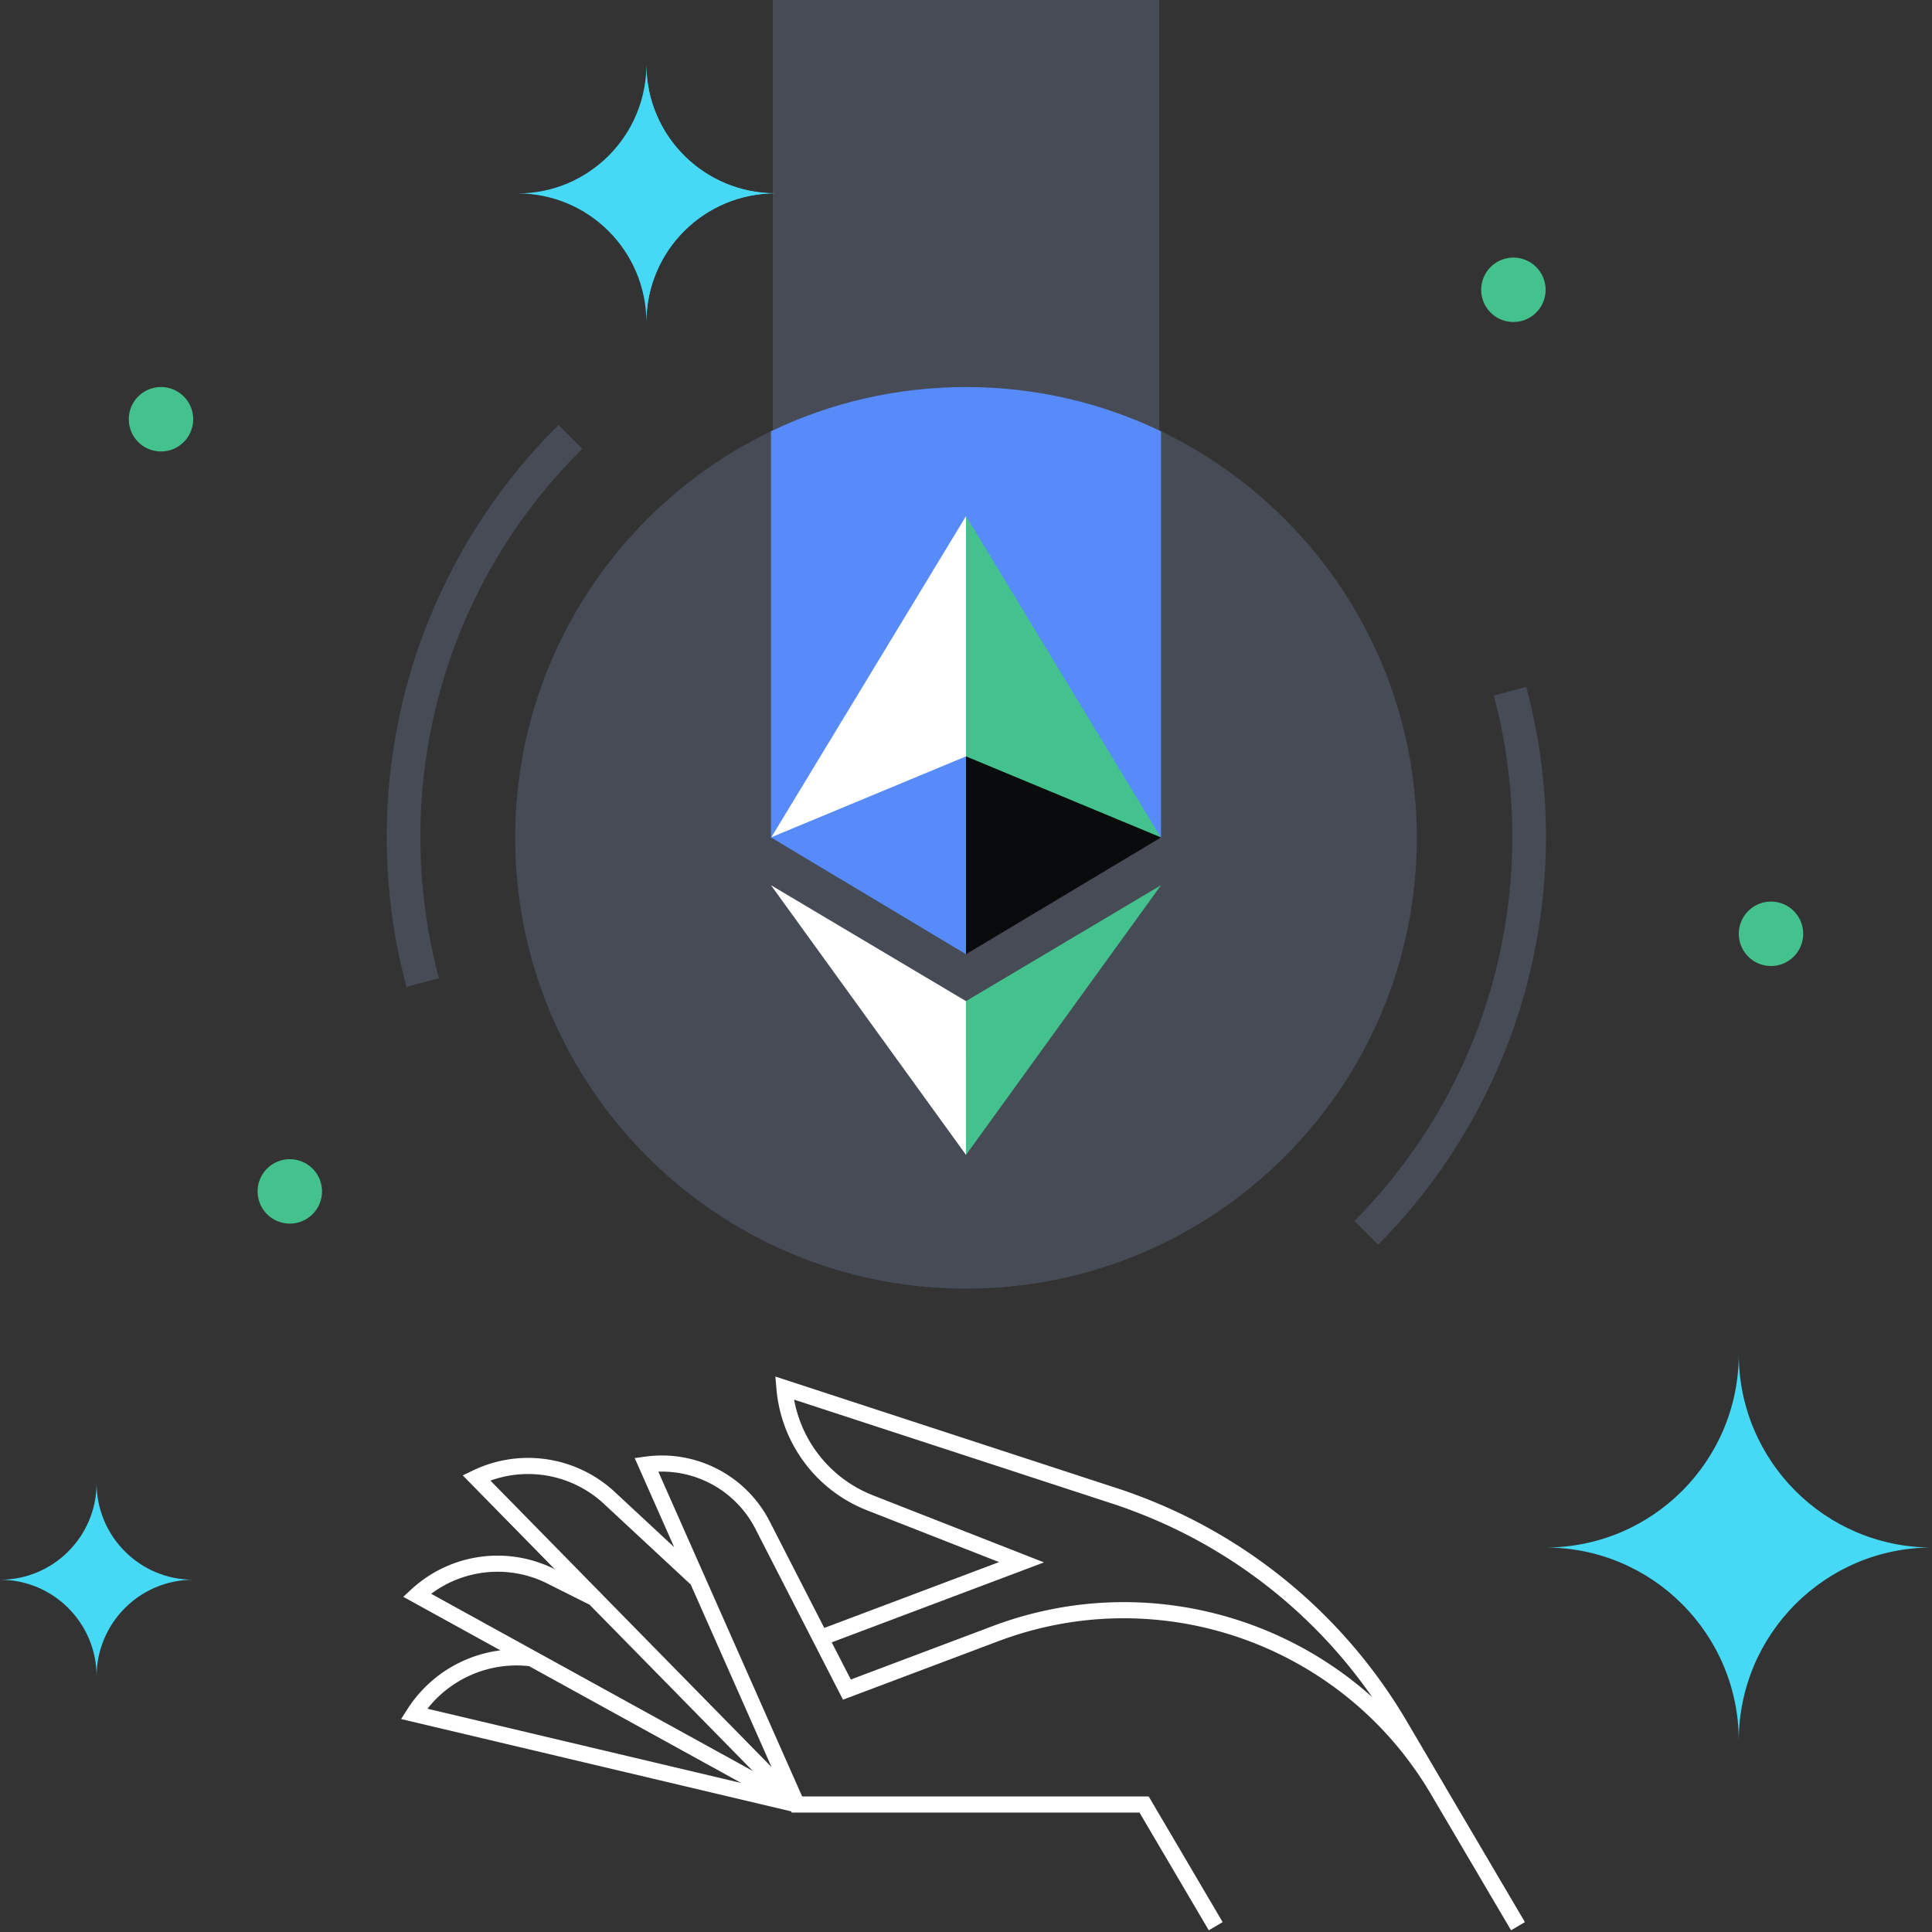 <svg xmlns="http://www.w3.org/2000/svg" fill="none" viewBox="0 0 240 240"><rect x="0" y="0" width="240" height="240" fill="#333333" stroke="none"/><path fill="#464B55" d="M96 0h48v104.08H96z"/><path fill="#464B55" fill-rule="evenodd" d="M50.504 85.252A72.4 72.4 0 0 1 64.277 58.41a73 73 0 0 1 5.106-5.611l2.953 2.954-.251.25c-17.75 17.749-23.604 42.89-17.565 65.514l-4.024 1.079a73 73 0 0 1-1.503-6.947 72.4 72.4 0 0 1 1.511-30.398m135.062 1.153c6.011 22.518.24 47.528-17.315 65.263l2.954 2.954a73 73 0 0 0 4.564-5.06 72.4 72.4 0 0 0 13.851-27.033 72.4 72.4 0 0 0 1.503-30.078 73 73 0 0 0-1.533-7.124z" clip-rule="evenodd"/><path fill="#464B55" d="M176 104.08c0 30.928-25.072 56-56 56s-56-25.072-56-56 25.072-56 56-56 56 25.072 56 56"/><path fill="#578BFA" fill-rule="evenodd" d="M144.225 53.577v50.503H95.773V53.577c7.332-3.523 15.548-5.497 24.226-5.497s16.895 1.974 24.226 5.497" clip-rule="evenodd"/><path fill="#FFFFFF" fill-rule="evenodd" d="m96.32 171 .13 1.506a17.85 17.85 0 0 0 3.471 9.166 17.8 17.8 0 0 0 7.783 5.944l16.406 6.433-21.715 8.179-6.789-13.247a15.05 15.05 0 0 0-15.444-8.034l-1.316.182 4.901 11.064-7.377-6.856a15.81 15.81 0 0 0-17.627-2.664l-1.259.606 11.442 11.662-.203-.102a15.79 15.79 0 0 0-17.606 2.58l-1.024.942 12.07 6.651a16.11 16.11 0 0 0-11.579 7.345l-.756 1.188 48.448 11.47.068.151h43.211l8.604 14.621 1.723-1.016-9.185-15.607H99.646L81.78 182.816a13.05 13.05 0 0 1 12.046 7.08l10.893 21.243.006-.002.001.002 19.314-7.272a44.5 44.5 0 0 1 5.849-1.756c18.515-4.183 37.977 3.968 47.851 20.745l9.968 16.931 1.723-1.017-9.966-16.927.005-.003-4.739-8.055a65.2 65.2 0 0 0-33.434-28.024 51 51 0 0 0-2.485-.873h-.001zm9.37 37.635 17.641-6.643c2.02-.76 4.065-1.37 6.121-1.834 14.71-3.329 29.989.794 41.005 10.66a63.16 63.16 0 0 0-29.861-23.181l-.01-.004a48 48 0 0 0-2.392-.841l-39.547-12.925a15.83 15.83 0 0 0 9.786 11.884l21.258 8.335-26.371 9.933zm-9.846 10.877L74.84 198.114v-.009l-1.309-1.329-12.607-12.85a13.82 13.82 0 0 1 14.087 2.878l10.795 10.034zm-22.6-20.167 20.271 20.651-39.953-22.009a13.79 13.79 0 0 1 14.282-1.349zm-7.52 7.629a14.1 14.1 0 0 0-12.623 5.288l38.976 9.227z" clip-rule="evenodd"/><path fill="#464B55" d="m119.999 99.929-24.226 10.067L120 124.506zm.002 0 24.226 10.067-24.226 14.51z"/><path fill="#FFFFFF" d="M119.999 94.092V64.116l-24.226 39.968zm0 30.271-24.226-14.401L120 143.465z"/><path fill="#44C28D" d="M120.001 94.092V64.116l24.226 39.968zm0 30.271 24.226-14.401-24.226 33.503z"/><path fill="#578BFA" d="m119.999 93.96-24.226 10.067L120 118.537z"/><path fill="#0A0B0D" d="m120.001 93.96 24.226 10.067-24.226 14.51z"/><path fill="#44C28D" d="M192 36a4 4 0 1 1-8 0 4 4 0 0 1 8 0M24 52.08a4 4 0 1 1-8 0 4 4 0 0 1 8 0"/><path fill="#45D9F5" d="M191.998 192.237c13.258 0 23.998 10.76 23.998 24.034 0-13.274 10.746-24.034 24.004-24.034-13.258 0-24.004-10.759-24.004-24.028 0 13.269-10.74 24.028-23.998 24.028M0 196.242c6.629 0 11.999 5.38 11.999 12.017 0-6.637 5.373-12.017 12.001-12.017-6.628 0-12.001-5.379-12.001-12.013 0 6.634-5.37 12.013-11.999 12.013M64.297 24.028c8.838 0 15.998 7.173 15.998 16.022 0-8.85 7.164-16.022 16.002-16.022-8.838 0-16.002-7.172-16.002-16.018 0 8.846-7.16 16.018-15.998 16.018"/><path fill="#45D9F5" fill-rule="evenodd" d="M80.297 39.77V8.23c.123 8.729 7.239 15.768 16 15.768-8.761 0-15.877 7.04-16 15.772" clip-rule="evenodd"/><path fill="#44C28D" d="M224 116a4 4 0 1 1-8 0 4 4 0 0 1 8 0M40 148a4 4 0 1 1-8 0 4 4 0 0 1 8 0"/></svg>